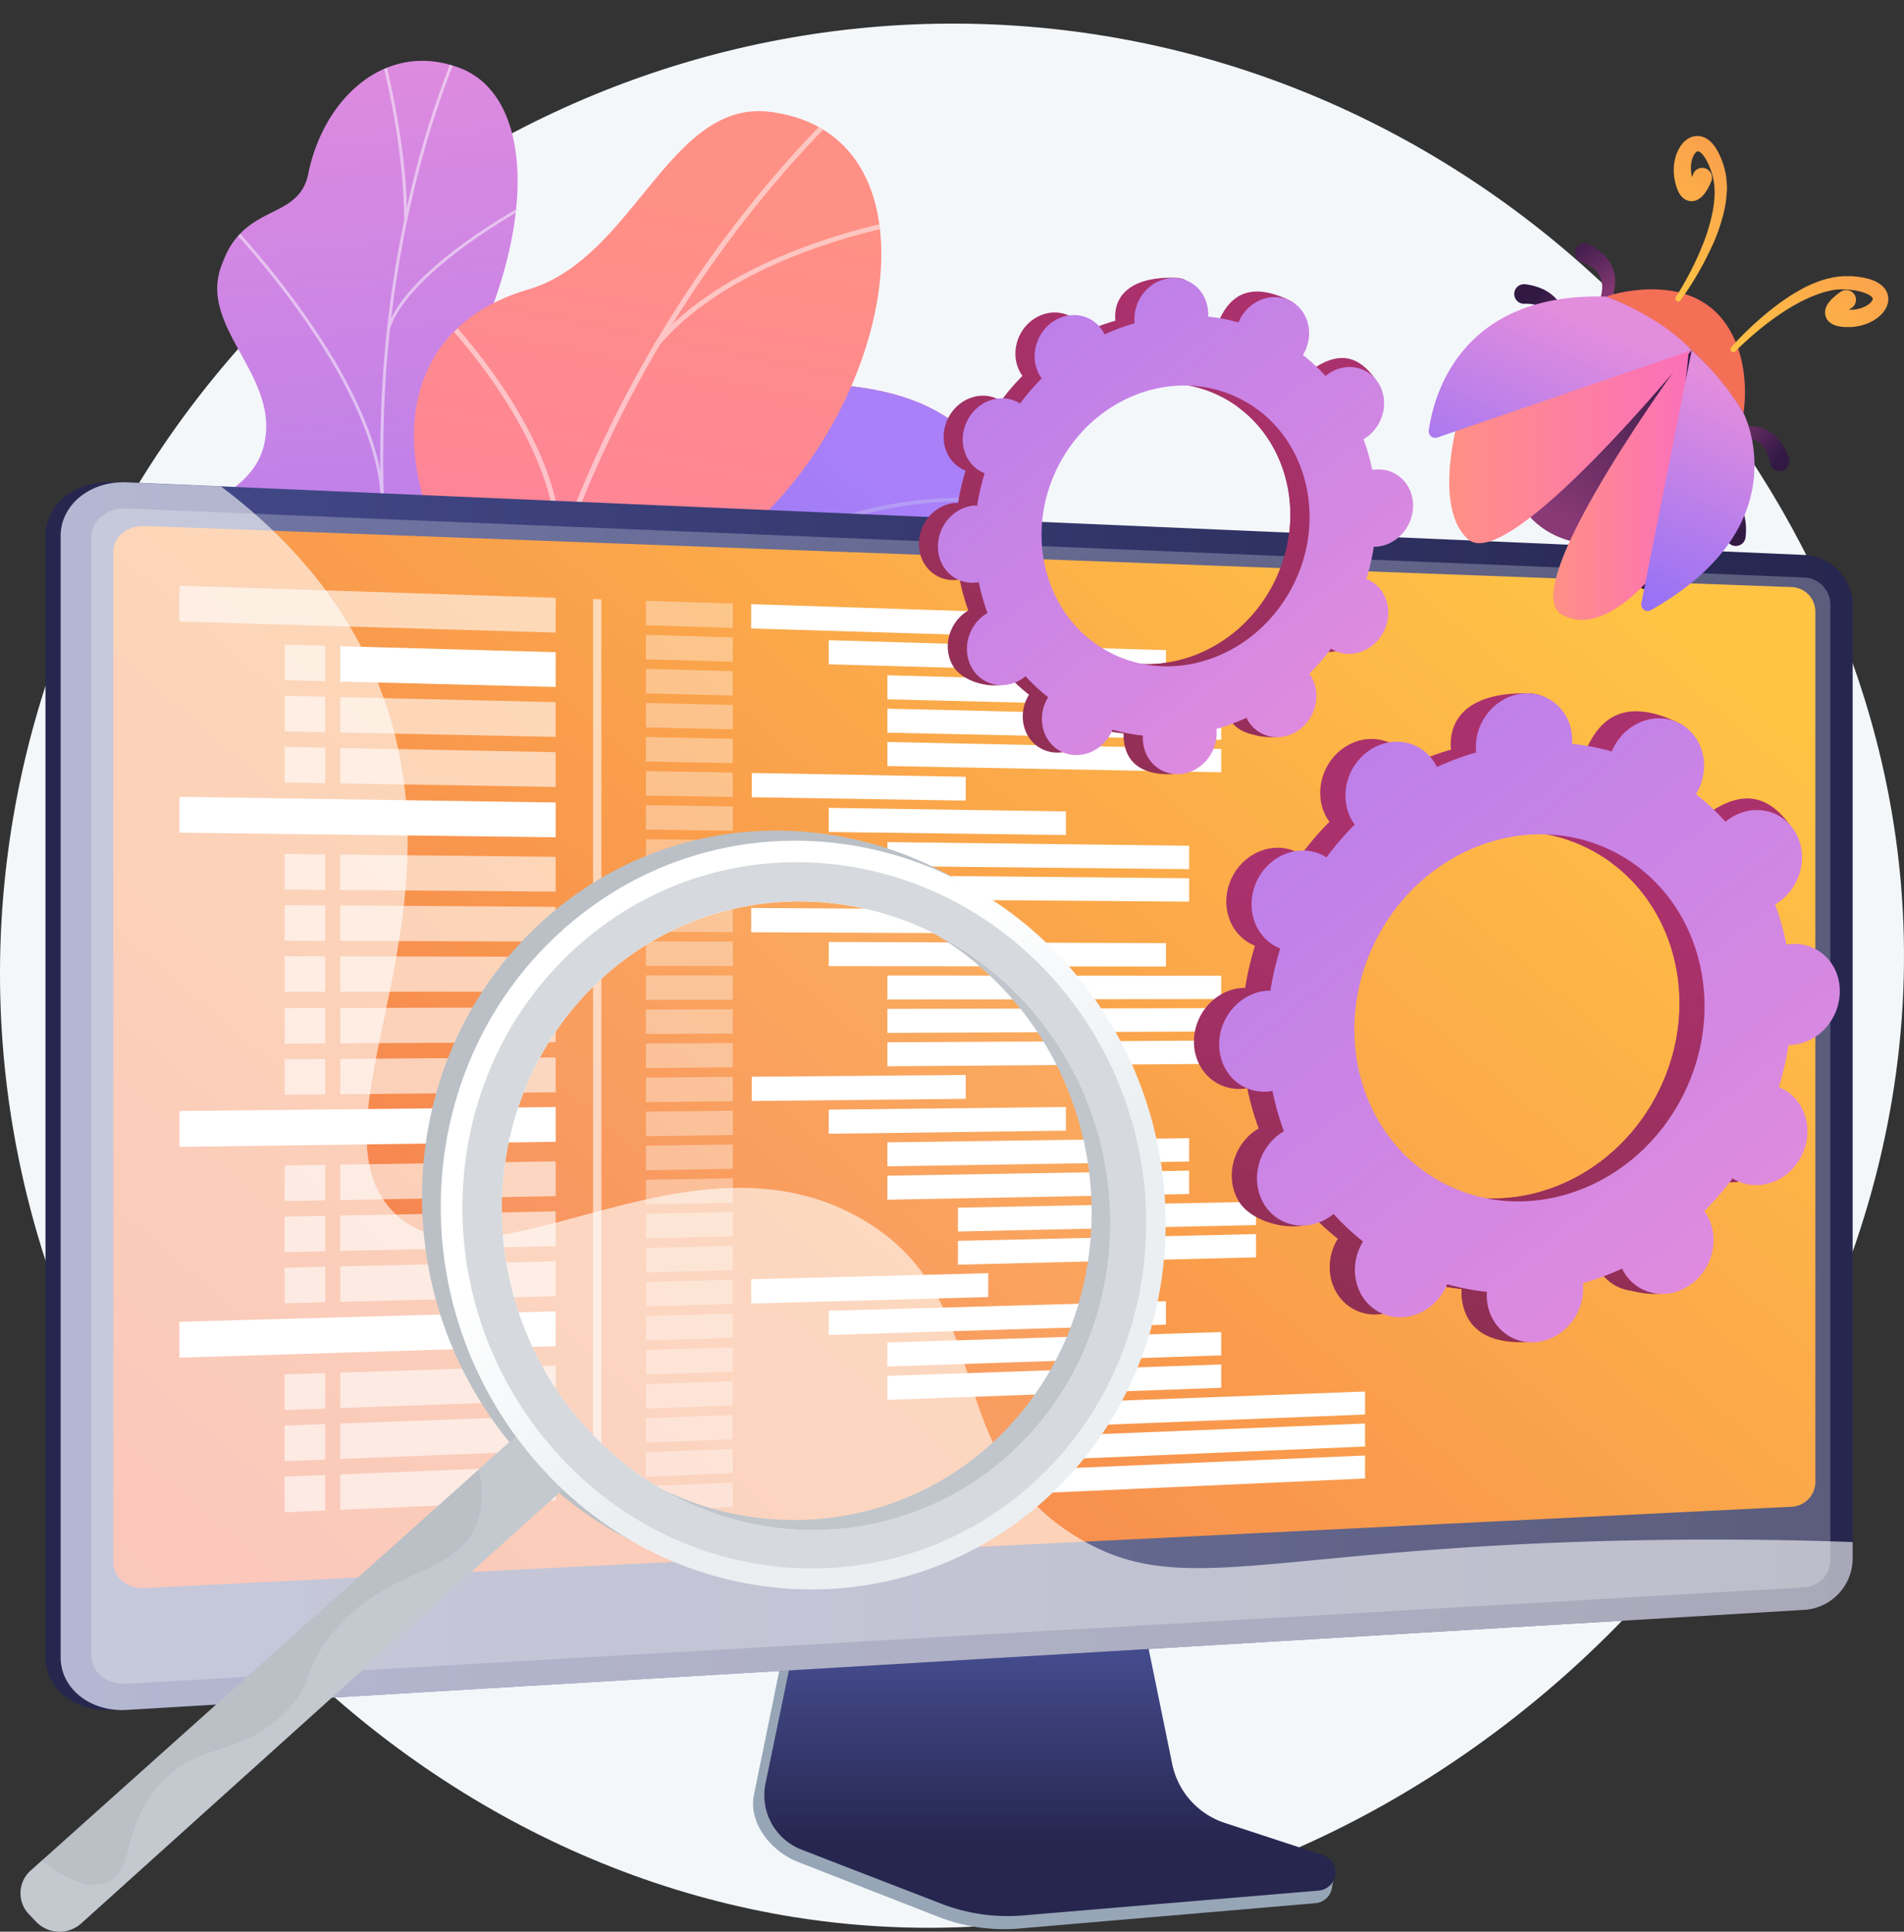 <svg xmlns="http://www.w3.org/2000/svg" xmlns:xlink="http://www.w3.org/1999/xlink" viewBox="0 0 816 827.62"><rect x="0" y="0" width="816" height="827.62" fill="#333333" stroke="none"/><defs><style>.cls-1{fill:url(#linear-gradient);}.cls-2{fill:none;}.cls-3{isolation:isolate;}.cls-4{fill:#f4f7fa;}.cls-5{clip-path:url(#clip-path);}.cls-6{fill:url(#linear-gradient-3);}.cls-7{opacity:0.5;}.cls-20,.cls-21,.cls-22,.cls-7{mix-blend-mode:soft-light;}.cls-8{fill:#beb8f2;}.cls-9{fill:url(#linear-gradient-4);}.cls-10{clip-path:url(#clip-path-2);}.cls-11{fill:#fcfdfe;}.cls-12{fill:url(#linear-gradient-5);}.cls-13{clip-path:url(#clip-path-3);}.cls-14{fill:#97a6b7;}.cls-15{fill:url(#linear-gradient-6);}.cls-16{fill:url(#linear-gradient-7);}.cls-17{fill:url(#linear-gradient-8);}.cls-18{fill:#d8dee8;opacity:0.3;mix-blend-mode:multiply;}.cls-19{fill:url(#linear-gradient-9);}.cls-20,.cls-21,.cls-22,.cls-30{fill:#fff;}.cls-20{opacity:0.6;}.cls-21{opacity:0.36;}.cls-23{fill:url(#linear-gradient-10);}.cls-24{fill:url(#linear-gradient-11);}.cls-25{fill:url(#linear-gradient-12);}.cls-26{fill:url(#linear-gradient-13);}.cls-27{fill:url(#linear-gradient-14);}.cls-28{fill:url(#linear-gradient-15);}.cls-29{fill:#bac0c6;}.cls-30{opacity:0.1;}.cls-31{fill:url(#linear-gradient-16);}.cls-32{fill:#d6d9dd;}.cls-33{fill:url(#linear-gradient-17);}.cls-34{fill:url(#linear-gradient-18);}.cls-35{fill:url(#linear-gradient-19);}.cls-36{fill:url(#linear-gradient-20);}.cls-37{fill:url(#linear-gradient-21);}.cls-38{fill:url(#linear-gradient-22);}.cls-39{fill:url(#linear-gradient-23);}.cls-40{fill:url(#linear-gradient-24);}.cls-41{fill:url(#linear-gradient-25);}.cls-42{fill:url(#linear-gradient-26);}.cls-43{fill:url(#linear-gradient-27);}.cls-44{fill:url(#linear-gradient-28);}.cls-45{fill:url(#linear-gradient-29);}.cls-46{fill:url(#linear-gradient-30);}</style><linearGradient id="linear-gradient" x1="5272.08" y1="-269.01" x2="5683.33" y2="-269.01" gradientTransform="translate(-4602.53 2873.04) rotate(-24.55)" gradientUnits="userSpaceOnUse"><stop offset="0" stop-color="#ffc444"/><stop offset="1" stop-color="#f36f56"/></linearGradient><clipPath id="clip-path"><path class="cls-1" d="M122.24,528.18l67,26s25.94-29.47,18.94-60.09c-14.29-62.48,41.42-70.64,64.25-77.54,34.42-10.42,60.21-34.61,26.41-62.62s28.56-73,86.57-81.85c56.77-8.62,74.2-114.52-50.39-107.14C260.6,169.35,244.5,240.18,227.87,274S158,290.54,159.26,340.23c1,42.45,19.63,80.31-12.19,96.87S102,480.93,122.24,528.18Z"/></clipPath><linearGradient id="linear-gradient-3" x1="8756.86" y1="-4815.55" x2="8613.82" y2="-4409" gradientTransform="matrix(0.93, 0.36, -0.36, 0.93, -9513.75, 1506.47)" gradientUnits="userSpaceOnUse"><stop offset="0" stop-color="#aa80f9"/><stop offset="1" stop-color="#6165d7"/></linearGradient><linearGradient id="linear-gradient-4" x1="-8899.07" y1="505.57" x2="-8718.97" y2="978.79" gradientTransform="matrix(-0.9, 0.44, 0.44, 0.9, -8091.04, 3449.37)" gradientUnits="userSpaceOnUse"><stop offset="0" stop-color="#e38ddd"/><stop offset="1" stop-color="#9571f6"/></linearGradient><clipPath id="clip-path-2"><path class="cls-2" d="M246.41,441l-62.06,17.12s-36-29.69-21.69-50.75S148.17,354.67,135,336c-35.78-50.65,29.77-80.31-10.5-149.1-10.71-18.3-37.81-49.53-29.53-73.35,9.43-27.14,33-18.56,37.16-39.21,6.54-32.28,33.24-57.26,65-45.19C228.4,41.07,231.78,97.21,196.9,163c-19.47,49.62-14.87,58.75.6,78.61,10.84,13.91,49.44,44.45,36.35,72.32s-20.19,54.11-1.66,66.37C260.39,398.94,246.41,441,246.41,441Z"/></clipPath><linearGradient id="linear-gradient-5" x1="-3240.42" y1="-562.5" x2="-3017.51" y2="-195.53" gradientTransform="matrix(-0.94, 0.34, 0.34, 0.94, -2580.53, 1713.43)" gradientUnits="userSpaceOnUse"><stop offset="0" stop-color="#ff9085"/><stop offset="1" stop-color="#fb6fbb"/></linearGradient><clipPath id="clip-path-3"><path class="cls-2" d="M267.2,468.7l-96.35,34c-10.33-10.85-26.21-32-8.2-44.93,25-18,8.23-64.58-5.64-78.19-17.16-16.85-56.26-56.9-18-85.29,31.86-23.64,57.34-32.83,43.45-77.19s1.1-80.57,44-93.12C271.58,110.77,286.9,42.51,330,47.92c75.09,9.43,54.21,125.77-11.88,181.17s-12.38,65.47,3.11,100.28c21.14,47.52-52.56,62.36-63.8,88.09C248.62,437.63,259.09,457.29,267.2,468.7Z"/></clipPath><linearGradient id="linear-gradient-6" x1="449.95" y1="709.83" x2="449.95" y2="789.79" gradientUnits="userSpaceOnUse"><stop offset="0" stop-color="#444b8c"/><stop offset="1" stop-color="#26264f"/></linearGradient><linearGradient id="linear-gradient-7" x1="445.09" y1="491.68" x2="200.61" y2="478.18" gradientUnits="userSpaceOnUse"><stop offset="0" stop-color="#444b8c"/><stop offset="0.39" stop-color="#383c74"/><stop offset="1" stop-color="#26264f"/></linearGradient><linearGradient id="linear-gradient-8" x1="25.95" y1="469.65" x2="794.01" y2="469.65" xlink:href="#linear-gradient-6"/><linearGradient id="linear-gradient-9" x1="629.44" y1="183.51" x2="126.96" y2="769.98" gradientTransform="matrix(1, 0, 0, 1, 0, 0)" xlink:href="#linear-gradient"/><linearGradient id="linear-gradient-10" x1="528.46" y1="147.39" x2="378.47" y2="498.37" gradientUnits="userSpaceOnUse"><stop offset="0" stop-color="#ab316d"/><stop offset="1" stop-color="#792d3d"/></linearGradient><linearGradient id="linear-gradient-11" x1="580.13" y1="169.47" x2="430.13" y2="520.46" xlink:href="#linear-gradient-10"/><linearGradient id="linear-gradient-12" x1="583.97" y1="326.86" x2="291.24" y2="-43.92" gradientTransform="matrix(1, 0, 0, 1, 0, 0)" xlink:href="#linear-gradient-4"/><linearGradient id="linear-gradient-13" x1="650.63" y1="387.85" x2="610.13" y2="711.83" gradientUnits="userSpaceOnUse"><stop offset="0" stop-color="#ab316d"/><stop offset="0.78" stop-color="#842e47"/><stop offset="1" stop-color="#792d3d"/></linearGradient><linearGradient id="linear-gradient-14" x1="709.57" y1="395.22" x2="669.07" y2="719.2" xlink:href="#linear-gradient-10"/><linearGradient id="linear-gradient-15" x1="760.26" y1="568.79" x2="377.79" y2="84.32" gradientTransform="matrix(1, 0, 0, 1, 0, 0)" xlink:href="#linear-gradient-4"/><linearGradient id="linear-gradient-16" x1="3218.63" y1="-1003.4" x2="3062.6" y2="-1178.09" gradientTransform="translate(-2841.32 1398.72) rotate(4.6)" gradientUnits="userSpaceOnUse"><stop offset="0.49" stop-color="#ebeff2"/><stop offset="1" stop-color="#fff"/></linearGradient><linearGradient id="linear-gradient-17" x1="1382.02" y1="415.99" x2="1412.92" y2="415.99" gradientTransform="matrix(-0.78, -0.63, -0.63, 0.78, 2103.82, 741.21)" gradientUnits="userSpaceOnUse"><stop offset="0" stop-color="#311944"/><stop offset="1" stop-color="#893976"/></linearGradient><linearGradient id="linear-gradient-18" x1="1510.41" y1="397.48" x2="1481.51" y2="408.4" xlink:href="#linear-gradient-17"/><linearGradient id="linear-gradient-19" x1="1376.57" y1="454.45" x2="1404.41" y2="441.03" xlink:href="#linear-gradient-17"/><linearGradient id="linear-gradient-20" x1="1396.25" y1="495.13" x2="1410.95" y2="467.95" xlink:href="#linear-gradient-17"/><linearGradient id="linear-gradient-21" x1="2019.06" y1="1670.2" x2="1992.38" y2="1654.61" gradientTransform="matrix(-0.33, -0.94, -0.94, 0.33, 2899.43, 1468.77)" xlink:href="#linear-gradient-17"/><linearGradient id="linear-gradient-22" x1="1508.1" y1="482.26" x2="1485.14" y2="461.58" xlink:href="#linear-gradient-17"/><linearGradient id="linear-gradient-23" x1="1448.86" y1="406.1" x2="1447.94" y2="497.04" xlink:href="#linear-gradient-17"/><linearGradient id="linear-gradient-24" x1="1463.24" y1="343.42" x2="1455.93" y2="378.16" gradientTransform="matrix(-0.78, -0.63, -0.63, 0.78, 2103.82, 741.21)" xlink:href="#linear-gradient"/><linearGradient id="linear-gradient-25" x1="1482.51" y1="398.38" x2="1484.31" y2="236.09" gradientTransform="matrix(-0.78, -0.63, -0.63, 0.78, 2103.82, 741.21)" xlink:href="#linear-gradient"/><linearGradient id="linear-gradient-26" x1="1411.54" y1="397.6" x2="1413.33" y2="235.3" gradientTransform="matrix(-0.78, -0.63, -0.63, 0.78, 2103.82, 741.21)" xlink:href="#linear-gradient"/><linearGradient id="linear-gradient-27" x1="621.1" y1="191.4" x2="724.97" y2="191.4" gradientTransform="matrix(1, 0, 0, 1, 0, 0)" xlink:href="#linear-gradient-5"/><linearGradient id="linear-gradient-28" x1="665.68" y1="207.82" x2="723.83" y2="207.82" gradientTransform="matrix(1, 0, 0, 1, 0, 0)" xlink:href="#linear-gradient-5"/><linearGradient id="linear-gradient-29" x1="161.33" y1="422.17" x2="186.7" y2="519.91" gradientTransform="translate(818.73 -291.47) rotate(38.8)" xlink:href="#linear-gradient-4"/><linearGradient id="linear-gradient-30" x1="229.7" y1="404.43" x2="255.07" y2="502.16" gradientTransform="translate(818.73 -291.47) rotate(38.8)" xlink:href="#linear-gradient-4"/></defs><title>flexible-sequences</title><g class="cls-3"><g id="Layer_2" data-name="Layer 2"><g id="Metaphor_illustration" data-name="Metaphor illustration"><path class="cls-4" d="M420.7,10.3C211.81,4,30.86,159.83,3.52,364.36-26.37,588,138.14,789.19,340.57,821.41,592.35,861.5,836.56,629.61,814.63,378,798.11,188.51,633,16.75,420.7,10.3Z"/><path class="cls-1" d="M122.24,528.18l67,26s25.94-29.47,18.94-60.09c-14.29-62.48,41.42-70.64,64.25-77.54,34.42-10.42,60.21-34.61,26.41-62.62s28.56-73,86.57-81.85c56.77-8.62,74.2-114.52-50.39-107.14C260.6,169.35,244.5,240.18,227.87,274S158,290.54,159.26,340.23c1,42.45,19.63,80.31-12.19,96.87S102,480.93,122.24,528.18Z"/><g class="cls-5"><path class="cls-6" d="M122.24,528.18l67,26s25.94-29.47,18.94-60.09c-14.29-62.48,41.42-70.64,64.25-77.54,34.42-10.42,56.42-32.6,31.39-62.24-28.32-33.54,23.58-73.41,81.6-82.22,56.77-8.62,74.2-114.52-50.39-107.14C260.6,169.35,244.5,240.18,227.87,274S158,290.54,159.26,340.23c1,42.45,19.63,80.31-12.19,96.87S102,480.93,122.24,528.18Z"/><g class="cls-7"><path class="cls-8" d="M148.82,545.65l1.49.28c.18-.92,18.17-93.25,63.6-179.4,41.86-79.37,116.25-169.58,233-148.63l.27-1.49c-52-9.33-100,2.22-142.75,34.31-34.17,25.64-65.06,64.37-91.83,115.13C167,452.2,149,544.73,148.82,545.65Z"/><path class="cls-8" d="M287.09,264.9l1.47.37c12.31-49,55.85-108.41,56.29-109l-1.22-.9C343.19,156,299.47,215.65,287.09,264.9Z"/><path class="cls-8" d="M316.18,244.3c59.11-11.19,98.07,20.3,98.46,20.62l1-1.17c-.39-.32-39.87-32.27-99.7-20.94Z"/><path class="cls-8" d="M187.28,424.47C229,363.93,326,382.77,326.92,383l.51-1.43c-.89-.34-99.34-19.07-141.4,42Z"/><path class="cls-8" d="M197.8,396.05l1.5.25C207,350,172,302.56,171.65,302.09l-1.21.91C170.78,303.46,205.41,350.43,197.8,396.05Z"/><path class="cls-8" d="M153.46,531.47c12.11-25.16,57.13-31.33,57.59-31.39l-.2-1.5c-1.88.25-46.29,6.33-58.76,32.24Z"/><path class="cls-8" d="M157.43,509.55l1.49.3c4.41-21.63-17.49-56.13-24.68-67.47-1-1.6-1.89-3-2-3.26l-1.42.53a35.43,35.43,0,0,0,2.14,3.55C140.06,454.4,161.71,488.51,157.43,509.55Z"/></g></g><path class="cls-9" d="M232.19,380.3C248.4,391,250,409.8,249,423.56a19.71,19.71,0,0,0-3.77,3.13c-13,11.53-21,13.69-35.54,23-3.14,2-14.14,5.12-18.72,6.1l-8.56,1.69s-34-29-19.7-50.1S148.17,354.67,135,336c-8.1-11.46-8.13-19.3-10.43-24-24.34-49.64-46.87-55.68-44.86-76.69,2.21-23.19,30.3-22.46,34-47.56C117.95,159.43,85,139.48,95,113.56c1.71-4.44,3.59-9,8-13.52,10.93-11.25,25.89-9.63,29.14-25.69,6.54-32.28,33.24-57.26,65-45.19C228.4,41.07,231.78,97.21,196.9,163c-19.47,49.62-14.87,58.75.6,78.61,10.84,13.91,49.44,44.45,36.35,72.32S213.66,368.05,232.19,380.3Z"/><g class="cls-10"><g class="cls-7"><path class="cls-11" d="M217.88,445.94l-1.18.48c-2.72-6.5-5.38-13.09-7.91-19.58-18.68-48.1-31.82-96.32-39.06-143.31a560.68,560.68,0,0,1-5.93-117.4,482.54,482.54,0,0,1,13.31-88.81,399.64,399.64,0,0,1,18.38-56.24c1.26-3,2.72-6.08,4.14-9,1.89-3.92,3.84-8,5.32-12l1.2.34c-1.5,4.12-3.47,8.21-5.37,12.16-1.41,2.93-2.87,6-4.11,9a398.39,398.39,0,0,0-18.33,56.07,481.38,481.38,0,0,0-13.28,88.6A559.56,559.56,0,0,0,171,283.3c7.23,46.92,20.35,95.06,39,143.08C212.5,432.87,215.16,439.45,217.88,445.94Z"/><path class="cls-11" d="M164.42,212.47l-1.27.12c-3-50.92-63.89-114.5-64.51-115.14l1-.83C100.22,97.27,161.43,161.14,164.42,212.47Z"/><path class="cls-11" d="M186,353.65l-1.25.26c-6.33-34.19,39-88.19,39.42-88.73l1,.72C224.72,266.43,179.79,320,186,353.65Z"/><path class="cls-11" d="M191.42,372.67l-1.19.46C181.93,352,158.41,328,124,305.42c-1.73-1.14-1.73-1.14-1.81-1.34l1.19-.47-.59.24.46-.42c.11.09.76.52,1.52,1C159.36,327.13,183,351.37,191.42,372.67Z"/><path class="cls-11" d="M213.09,434l-1.26.13c-1.57-25,27.82-51.43,28.11-51.69l.85.85C240.49,383.56,211.56,409.54,213.09,434Z"/><path class="cls-11" d="M216.24,446.95c-14.17-14.67-33.47-25.78-59-34l.46-1.13c25.73,8.26,45.2,19.47,59.5,34.28Z"/><path class="cls-11" d="M174.47,94.25l-1.27.05c0-28.47-6.95-58.08-9.24-67.81-.56-2.36-.75-3.18-.76-3.49l1.27-.1c0,.23.33,1.58.73,3.28C167.5,35.95,174.5,65.65,174.47,94.25Z"/><path class="cls-11" d="M167.13,140.86l-1.21-.3c8.39-25.88,58.71-52.88,60.85-54l.58,1C226.83,87.86,175.36,115.47,167.13,140.86Z"/></g></g><path class="cls-12" d="M259.31,484.69c-4.31,1-7.61,43.89-29.42,21-5.45-5.71-17.35-28-48.25-18l-18,5.79c-9.9-11.46-17.12-24.09-1-35.69,25-18,8.23-64.58-5.64-78.19-17.16-16.85-56.26-56.89-18-85.29,31.86-23.64,57.34-32.83,43.45-77.19s1.1-80.57,44-93.12C271.58,110.77,286.9,42.51,330,47.92c75.09,9.43,54.21,125.78-11.88,181.17s-12.38,65.47,3.11,100.28a65.83,65.83,0,0,1,3.77,15.1c5.06,40.35-31.56,60.86-48.37,101.48C253.69,501.34,266.56,483.06,259.31,484.69Z"/><g class="cls-13"><g class="cls-7"><path class="cls-11" d="M216.59,470.46l-2.19.34C192,319.54,247.44,156.82,359,46.16l1.58,1.43C249.49,157.79,194.33,319.82,216.59,470.46Z"/><path class="cls-11" d="M211.87,386.82l-2.08.75c-21-56.33-88.7-81.9-89.38-82.15l.85-2C121.95,303.71,190.51,329.6,211.87,386.82Z"/><path class="cls-11" d="M213.28,442.51l-2.18-.27c10.07-60.57,117.75-107.13,118.84-107.59l.86,1.91C329.72,337,223.16,383.09,213.28,442.51Z"/><path class="cls-11" d="M240.36,238.33l-2.2-.1c3.66-48.41-49.06-102.05-49.6-102.59l1.62-1.46C190.72,134.73,244.08,189,240.36,238.33Z"/><path class="cls-11" d="M282.17,148.41l-1.72-1.28c36.67-43.75,114.68-54.71,115.46-54.82l.26,2.08C395.39,94.49,318.27,105.34,282.17,148.41Z"/></g></g><path class="cls-14" d="M523.47,786a34,34,0,0,1-22.55-25.61l-16.76-83-143.39,5.09L323.12,769c-2.47,12.1,7.42,24.25,18.82,28.71l60,23.47A78,78,0,0,0,437,826.25L563.79,815.4a7.86,7.86,0,0,0,7.11-7c.43-3.74,3-7.93-.51-9.11Z"/><path class="cls-15" d="M524.89,781a33.72,33.72,0,0,1-22.53-25.29l-16.75-81.92-139.9,5-17.63,85.34a25,25,0,0,0,15.45,28.34l59.93,23.18a78.75,78.75,0,0,0,35,5L565.16,810a7.81,7.81,0,0,0,1.78-15.21Z"/><path class="cls-16" d="M47.76,732.6c-15.55.93-28.27-9.16-28.27-22.49V229.61c0-13.33,12.72-23.63,28.27-23l722.25,50c11.42.49,17.54-8.72,17.54,2.62V667.94a22.18,22.18,0,0,1-20.66,21.79Z"/><path class="cls-17" d="M54.22,732.6C38.67,733.53,26,723.44,26,710.11V229.61c0-13.33,12.72-23.63,28.27-23l719.13,31.16A21.74,21.74,0,0,1,794,259.28V667.94a22.18,22.18,0,0,1-20.66,21.79Z"/><path class="cls-18" d="M773.35,247.44,54.22,217.85c-8.31-.34-15.07,5.15-15.07,12.27V709.39c0,7.12,6.76,12.5,15.07,12l719.13-41.3a11.84,11.84,0,0,0,11.07-11.65V258.91A11.6,11.6,0,0,0,773.35,247.44Z"/><path class="cls-19" d="M768,645.54,62,680.39c-7.41.37-13.43-4.53-13.43-10.94v-433c0-6.41,6-11.38,13.43-11.11l706,26.21a10.47,10.47,0,0,1,10,10.37V635A10.63,10.63,0,0,1,768,645.54Z"/><polygon class="cls-20" points="238.14 271.04 76.9 266.3 76.9 250.93 238.14 256.14 238.14 271.04"/><polygon class="cls-21" points="314.06 269.02 276.82 267.9 276.82 257.39 314.06 258.6 314.06 269.02"/><polygon class="cls-21" points="314.06 283.51 276.82 282.49 276.82 271.99 314.06 273.08 314.06 283.51"/><polygon class="cls-22" points="499.68 288.59 355.18 284.63 355.18 274.29 499.68 278.55 499.68 288.59"/><polygon class="cls-22" points="523.37 303.12 380.31 299.62 380.31 289.33 523.37 293.13 523.37 303.12"/><polygon class="cls-22" points="523.37 317 380.31 313.91 380.31 303.62 523.37 307.01 523.37 317"/><polygon class="cls-22" points="523.37 330.88 380.31 328.2 380.31 317.91 523.37 320.89 523.37 330.88"/><polygon class="cls-21" points="314.06 297.99 276.82 297.08 276.82 286.58 314.06 287.57 314.06 297.99"/><polygon class="cls-21" points="314.06 312.48 276.82 311.67 276.82 301.17 314.06 302.05 314.06 312.48"/><polygon class="cls-21" points="314.06 326.96 276.82 326.27 276.82 315.76 314.06 316.54 314.06 326.96"/><polygon class="cls-21" points="314.06 341.45 276.82 340.86 276.82 330.36 314.06 331.02 314.06 341.45"/><polygon class="cls-22" points="413.87 343.02 322.19 341.57 322.19 331.17 413.87 332.81 413.87 343.02"/><polygon class="cls-21" points="314.06 355.93 276.82 355.45 276.82 344.95 314.06 345.51 314.06 355.93"/><polygon class="cls-21" points="314.06 370.42 276.82 370.04 276.82 359.54 314.06 359.99 314.06 370.42"/><polygon class="cls-21" points="314.06 384.9 276.82 384.63 276.82 374.13 314.06 374.48 314.06 384.9"/><polygon class="cls-22" points="456.82 357.77 355.18 356.46 355.18 346.12 456.82 347.65 456.82 357.77"/><polygon class="cls-22" points="509.63 372.38 380.31 371.08 380.31 360.79 509.63 362.36 509.63 372.38"/><polygon class="cls-22" points="509.63 386.3 380.31 385.37 380.31 375.08 509.63 376.28 509.63 386.3"/><polygon class="cls-21" points="314.06 399.38 276.82 399.23 276.82 388.72 314.06 388.96 314.06 399.38"/><polygon class="cls-21" points="314.06 413.87 276.82 413.82 276.82 403.32 314.06 403.44 314.06 413.87"/><polygon class="cls-21" points="314.06 428.35 276.82 428.41 276.82 417.91 314.06 417.93 314.06 428.35"/><polygon class="cls-21" points="314.06 442.84 276.82 443 276.82 432.5 314.06 432.41 314.06 442.84"/><polygon class="cls-21" points="314.06 457.32 276.82 457.6 276.82 447.09 314.06 446.9 314.06 457.32"/><polygon class="cls-21" points="314.06 471.81 276.82 472.19 276.82 461.69 314.06 461.38 314.06 471.81"/><polygon class="cls-21" points="314.06 486.29 276.82 486.78 276.82 476.28 314.06 475.87 314.06 486.29"/><polygon class="cls-21" points="314.06 500.78 276.82 501.37 276.82 490.87 314.06 490.35 314.06 500.78"/><polygon class="cls-21" points="314.06 515.26 276.82 515.96 276.82 505.46 314.06 504.83 314.06 515.26"/><polygon class="cls-21" points="314.06 529.75 276.82 530.56 276.82 520.05 314.06 519.32 314.06 529.75"/><polygon class="cls-21" points="314.06 544.23 276.82 545.15 276.82 534.65 314.06 533.8 314.06 544.23"/><polygon class="cls-21" points="314.06 558.71 276.82 559.74 276.82 549.24 314.06 548.29 314.06 558.71"/><polygon class="cls-21" points="314.06 573.2 276.82 574.33 276.82 563.83 314.06 562.77 314.06 573.2"/><polygon class="cls-21" points="314.06 587.68 276.82 588.92 276.82 578.42 314.06 577.26 314.06 587.68"/><polygon class="cls-21" points="314.06 602.17 276.82 603.52 276.82 593.01 314.06 591.74 314.06 602.17"/><polygon class="cls-21" points="314.06 616.65 276.82 618.11 276.82 607.61 314.06 606.23 314.06 616.65"/><polygon class="cls-21" points="314.06 631.14 276.82 632.7 276.82 622.2 314.06 620.71 314.06 631.14"/><polygon class="cls-21" points="314.06 645.62 276.82 647.29 276.82 636.79 314.06 635.2 314.06 645.62"/><polygon class="cls-22" points="423.52 272.34 321.94 269.26 321.94 258.85 423.52 262.14 423.52 272.34"/><polygon class="cls-22" points="499.68 567.55 355.18 571.95 355.18 561.61 499.68 557.51 499.68 567.55"/><polygon class="cls-22" points="523.37 580.7 380.31 585.47 380.31 575.19 523.37 570.72 523.37 580.7"/><polygon class="cls-22" points="523.37 594.58 380.31 599.77 380.31 589.48 523.37 584.59 523.37 594.58"/><polygon class="cls-22" points="585.02 606.05 445.66 611.5 445.66 601.35 585.02 596.19 585.02 606.05"/><polygon class="cls-22" points="585.02 619.75 445.66 625.61 445.66 615.46 585.02 609.89 585.02 619.75"/><polygon class="cls-22" points="585.02 633.45 445.66 639.71 445.66 629.56 585.02 623.59 585.02 633.45"/><polygon class="cls-22" points="423.52 555.7 321.94 558.5 321.94 548.09 423.52 545.5 423.52 555.7"/><polygon class="cls-22" points="499.68 414.12 355.18 413.93 355.18 403.58 499.68 404.08 499.68 414.12"/><polygon class="cls-22" points="523.37 428.03 380.31 428.25 380.31 417.96 523.37 418.04 523.37 428.03"/><polygon class="cls-22" points="523.37 441.91 380.31 442.54 380.31 432.26 523.37 431.92 523.37 441.91"/><polygon class="cls-22" points="523.37 455.79 380.31 456.84 380.31 446.55 523.37 445.8 523.37 455.79"/><polygon class="cls-22" points="413.87 470.79 322.19 471.72 322.19 461.32 413.87 460.57 413.87 470.79"/><polygon class="cls-22" points="456.82 484.42 355.18 485.75 355.18 475.41 456.82 474.29 456.82 484.42"/><polygon class="cls-22" points="509.63 497.65 380.31 499.72 380.31 489.43 509.63 487.63 509.63 497.65"/><polygon class="cls-22" points="509.63 511.57 380.31 514.01 380.31 503.72 509.63 501.55 509.63 511.57"/><polygon class="cls-22" points="538.3 524.86 410.54 527.64 410.54 517.42 538.3 514.9 538.3 524.86"/><polygon class="cls-22" points="538.3 538.7 410.54 541.85 410.54 531.63 538.3 528.74 538.3 538.7"/><polygon class="cls-22" points="423.52 399.85 321.94 399.42 321.94 389.01 423.52 389.65 423.52 399.85"/><polygon class="cls-22" points="238.14 294.32 145.85 292.03 145.85 276.86 238.14 279.43 238.14 294.32"/><polygon class="cls-20" points="121.98 291.44 139.36 291.87 139.36 276.68 121.98 276.2 121.98 291.44"/><polygon class="cls-20" points="238.14 315.74 145.85 313.84 145.85 298.67 238.14 300.84 238.14 315.74"/><polygon class="cls-20" points="121.98 313.35 139.36 313.71 139.36 298.52 121.98 298.11 121.98 313.35"/><polygon class="cls-20" points="238.14 337.16 145.85 335.65 145.85 320.48 238.14 322.26 238.14 337.16"/><polygon class="cls-20" points="121.98 335.26 139.36 335.54 139.36 320.35 121.98 320.02 121.98 335.26"/><polygon class="cls-22" points="238.14 489.2 76.9 491.37 76.9 476 238.14 474.3 238.14 489.2"/><polygon class="cls-20" points="238.14 512.48 145.85 514.15 145.85 498.98 238.14 497.58 238.14 512.48"/><polygon class="cls-20" points="121.98 514.58 139.36 514.26 139.36 499.07 121.98 499.34 121.98 514.58"/><polygon class="cls-20" points="238.14 533.9 145.85 535.95 145.85 520.78 238.14 519 238.14 533.9"/><polygon class="cls-20" points="121.98 536.49 139.36 536.1 139.36 520.91 121.98 521.25 121.98 536.49"/><polygon class="cls-20" points="238.14 555.32 145.85 557.76 145.85 542.59 238.14 540.42 238.14 555.32"/><polygon class="cls-20" points="121.98 558.39 139.36 557.93 139.36 542.74 121.98 543.15 121.98 558.39"/><polygon class="cls-22" points="238.14 358.73 76.9 356.76 76.9 341.39 238.14 343.83 238.14 358.73"/><polygon class="cls-20" points="238.14 382.01 145.85 381.31 145.85 366.14 238.14 367.11 238.14 382.01"/><polygon class="cls-20" points="121.98 381.13 139.36 381.26 139.36 366.07 121.98 365.88 121.98 381.13"/><polygon class="cls-20" points="238.14 403.43 145.85 403.11 145.85 387.94 238.14 388.53 238.14 403.43"/><polygon class="cls-20" points="121.98 403.03 139.36 403.09 139.36 387.9 121.98 387.79 121.98 403.03"/><polygon class="cls-20" points="238.14 446.54 145.85 447.01 145.85 431.84 238.14 431.64 238.14 446.54"/><polygon class="cls-20" points="121.98 447.13 139.36 447.05 139.36 431.86 121.98 431.89 121.98 447.13"/><polygon class="cls-20" points="238.14 467.96 145.85 468.82 145.85 453.65 238.14 453.06 238.14 467.96"/><polygon class="cls-20" points="121.98 469.04 139.36 468.88 139.36 453.69 121.98 453.8 121.98 469.04"/><polygon class="cls-20" points="238.14 424.85 145.85 424.92 145.85 409.75 238.14 409.94 238.14 424.85"/><polygon class="cls-20" points="121.98 424.94 139.36 424.93 139.36 409.74 121.98 409.7 121.98 424.94"/><polygon class="cls-22" points="238.14 576.73 76.9 581.68 76.9 566.3 238.14 561.83 238.14 576.73"/><polygon class="cls-20" points="238.14 600.01 145.85 603.26 145.85 588.1 238.14 585.11 238.14 600.01"/><polygon class="cls-20" points="121.98 604.11 139.36 603.49 139.36 588.3 121.98 588.87 121.98 604.11"/><polygon class="cls-20" points="238.14 621.43 145.85 625.07 145.85 609.9 238.14 606.53 238.14 621.43"/><polygon class="cls-20" points="121.98 626.01 139.36 625.33 139.36 610.14 121.98 610.77 121.98 626.01"/><polygon class="cls-20" points="238.14 642.85 145.85 646.88 145.85 631.71 238.14 627.95 238.14 642.85"/><polygon class="cls-20" points="121.98 647.92 139.36 647.16 139.36 631.97 121.98 632.68 121.98 647.92"/><polygon class="cls-20" points="257.73 642.07 254.18 642.22 254.18 256.66 257.73 256.78 257.73 642.07"/><path class="cls-20" d="M698.28,660c-156.54,3.27-191.75,25.63-236.23-1.16-61.12-36.8-33.29-102.27-92.84-136.61-74.87-43.17-161.19,35.89-200.27-2.65-38.91-38.39,34.6-128.73-8-229.44-17.08-40.42-46.16-66.66-66.24-81.71l-40.52-1.76C38.67,206,26,216.28,26,229.61v480.5c0,13.33,12.72,23.42,28.27,22.49l719.13-42.87A22.18,22.18,0,0,0,794,667.94v-7.27C772.46,659.91,739.07,659.14,698.28,660Z"/><path class="cls-23" d="M563.31,277.64c7.65,3.89,17.27.32,21.48-8s1.41-18.16-6.24-22c-.4-.2-.8-.37-1.21-.53a97.06,97.06,0,0,0,3.21-13.83c.44,0,.88,0,1.33,0,8.73-.78,15.66-8.8,15.48-17.92s-7.41-15.88-16.14-15.1c-.46,0-.9.11-1.35.19a89,89,0,0,0-3.74-13.21c.4-.24.8-.48,1.19-.75,7.47-5.23,9.86-15.56,5.33-23.07s-14.25-9.35-21.72-4.12c-.38.27-.74.56-1.1.85a78.88,78.88,0,0,0-9.69-9c.25-.4.49-.81.71-1.24,4.21-8.29,9.71-17.34,2-21.11-17.84-8.71-25.5-1.25-29.71,7-.22.43-.41.87-.59,1.3a78.93,78.93,0,0,0-13-2.49c0-.46,0-.92,0-1.39-.18-9.12,2.52-14.06-6.24-14.23-19.11-.37-25.56,7.93-25.38,17,0,.48,0,.94.1,1.41a89,89,0,0,0-12.87,4.78c-.2-.41-.41-.81-.64-1.2-4.52-7.51-14.25-9.35-21.72-4.12s-9.86,15.57-5.34,23.07c.23.38.49.74.74,1.1A97,97,0,0,0,429,171.76c-.37-.23-.75-.46-1.14-.66-7.65-3.89-17.27-.32-21.48,8s-1.41,18.16,6.24,22c.4.2.8.37,1.21.53a97,97,0,0,0-3.21,13.83c-.44,0-.88,0-1.33,0-8.73.78-15.66,8.8-15.48,17.92s7.41,15.88,16.14,15.1c.46,0,.9-.11,1.35-.19A89,89,0,0,0,415,261.57c-.4.24-.8.48-1.19.75-7.47,5.23-9.86,15.56-5.34,23.07s19.5,11,27,5.76c.38-.27-4.51-2.2-4.16-2.5a78.91,78.91,0,0,0,9.69,9c-.25.4-.49.81-.71,1.24-4.21,8.29-1.41,18.16,6.24,22s17.27.32,21.48-8c.22-.43.41-.87.59-1.3a78.94,78.94,0,0,0,13,2.49c0,.46,0,.92,0,1.39.18,9.12,7.41,15.88,16.14,15.1s15.66-8.8,15.48-17.92c0-.48,0-.94-.1-1.41a89,89,0,0,0,12.87-4.78c.2.41.41.81.64,1.2,4.52,7.51,14.25,9.35,21.72,4.12s9.86-15.57,5.34-23.07c-.23-.38-.49-.74-.74-1.1A97,97,0,0,0,562.17,277C562.54,277.22,562.92,277.44,563.31,277.64Zm-95.41,1.21c-27.79-14.11-37.93-49.94-22.66-80s50.19-43,78-28.94,37.93,49.94,22.66,80S495.69,293,467.9,278.85Z"/><path class="cls-24" d="M581.88,233.22c8.73-.78,15.66-8.8,15.48-17.92s-7.41-15.88-16.14-15.1c-.46,0-.9.11-1.35.19a89,89,0,0,0-3.74-13.21c.4-.23.8-.48,1.19-.75,7.47-5.23,16.71-17.88,11.44-24.89-10-13.3-20.36-7.54-27.83-2.31-.38.27-.74.56-1.1.85a78.9,78.9,0,0,0-9.69-9c.25-.4.49-.81.71-1.24a17.39,17.39,0,0,0,1-13.71Q541,155.14,530.51,174.36c22.17,16.25,29.23,48.26,15.37,75.55C534.14,273,510.79,286,488,284.41c-1,2.64-2,5.29-3.1,7.9-3,7.09-6.31,14-9.67,21q3.17.6,6.37.94c0,.46,0,.92,0,1.39.18,9.12,5.72,16.87,21.55,16,8.75-.46,10.26-9.73,10.08-18.85,0-.48,0-.94-.1-1.41a89,89,0,0,0,12.87-4.78c.2.41.41.81.64,1.2,4.52,7.51,20.22,10.7,27.69,5.47s3.89-16.91-.64-24.42c-.23-.38-.49-.74-.74-1.1A97,97,0,0,0,562.17,277c.37.23.75.46,1.14.66,7.65,3.89,17.27.32,21.48-8s1.41-18.16-6.24-22c-.4-.2-.8-.37-1.21-.53a97.07,97.07,0,0,0,3.21-13.83C581,233.27,581.44,233.26,581.88,233.22Z"/><path class="cls-25" d="M571.55,278.58c7.65,3.89,17.27.32,21.48-8s1.41-18.16-6.24-22c-.4-.2-.8-.37-1.21-.53a97,97,0,0,0,3.21-13.83c.44,0,.88,0,1.33,0,8.73-.78,15.66-8.8,15.48-17.92s-7.41-15.88-16.14-15.1c-.46,0-.9.11-1.35.19a89,89,0,0,0-3.74-13.21c.4-.23.8-.48,1.19-.75,7.47-5.23,9.86-15.56,5.34-23.07s-14.25-9.35-21.72-4.12c-.38.27-.74.56-1.1.85a78.88,78.88,0,0,0-9.69-9c.25-.4.49-.81.71-1.24,4.21-8.29,1.41-18.16-6.24-22s-17.27-.32-21.48,8c-.22.43-.41.87-.59,1.3a78.89,78.89,0,0,0-13-2.49c0-.46,0-.92,0-1.39-.18-9.12-7.41-15.88-16.14-15.1s-15.66,8.8-15.48,17.92c0,.48,0,.94.1,1.41a89,89,0,0,0-12.87,4.78c-.2-.41-.41-.81-.64-1.2-4.52-7.51-14.25-9.35-21.72-4.12s-9.86,15.56-5.34,23.07c.23.38.49.74.74,1.1a97.07,97.07,0,0,0-9.27,10.76c-.37-.23-.75-.46-1.14-.66-7.65-3.89-17.27-.32-21.48,8s-1.41,18.16,6.24,22c.4.2.8.37,1.21.53a97,97,0,0,0-3.21,13.83c-.44,0-.88,0-1.33,0-8.73.78-15.66,8.8-15.48,17.92s7.41,15.88,16.14,15.1c.46,0,.9-.11,1.35-.19a89,89,0,0,0,3.74,13.21c-.4.24-.8.48-1.19.75-7.47,5.23-9.86,15.56-5.33,23.07s14.25,9.35,21.72,4.12c.38-.27.74-.56,1.1-.85a78.92,78.92,0,0,0,9.69,9c-.25.4-.49.81-.71,1.24-4.21,8.29-1.41,18.16,6.24,22s17.27.32,21.48-8c.22-.43.41-.87.59-1.3a78.92,78.92,0,0,0,13,2.49c0,.46,0,.92,0,1.39.18,9.12,7.41,15.88,16.14,15.1s15.66-8.8,15.48-17.92c0-.48,0-.94-.1-1.41a89,89,0,0,0,12.87-4.78c.2.41.41.81.64,1.2,4.52,7.51,14.25,9.35,21.72,4.12s9.86-15.56,5.34-23.07c-.23-.38-.49-.74-.74-1.1a97.08,97.08,0,0,0,9.27-10.76C570.77,278.15,571.15,278.38,571.55,278.58Zm-95.41,1.21c-27.79-14.11-37.93-49.94-22.66-80s50.19-43,78-28.94,37.93,49.94,22.66,80S503.92,293.9,476.13,279.79Z"/><path class="cls-26" d="M733.27,504.48c10,5.08,22.56.42,28.06-10.41s1.85-23.72-8.15-28.8c-.52-.26-1-.48-1.58-.7a126.8,126.8,0,0,0,4.2-18.07c.57,0,1.15,0,1.73-.06,11.41-1,20.47-11.5,20.23-23.42s-9.68-20.75-21.09-19.74c-.6.05-1.18.15-1.76.25A116.32,116.32,0,0,0,750,386.27c.52-.31,1-.62,1.56-1,9.76-6.84,12.88-20.34,7-30.15s-18.62-12.22-28.38-5.38c-.5.35-1,.73-1.44,1.11a103.06,103.06,0,0,0-12.66-11.82c.32-.53.64-1.06.92-1.62,5.5-10.83,12.68-22.66,2.6-27.58-23.32-11.38-33.32-1.64-38.82,9.19-.28.56-.53,1.13-.77,1.7a103.08,103.08,0,0,0-17-3.25c0-.6.06-1.21.05-1.82-.24-11.92,3.3-18.37-8.16-18.59-25-.49-33.4,10.35-33.16,22.27,0,.62.06,1.23.13,1.84A116.27,116.27,0,0,0,605,327.44c-.26-.53-.53-1.06-.84-1.57-5.91-9.81-18.62-12.22-28.38-5.38s-12.88,20.34-7,30.15c.3.5.63,1,1,1.44a126.8,126.8,0,0,0-12.11,14.05c-.48-.3-1-.6-1.49-.86-10-5.08-22.56-.42-28.06,10.41s-1.85,23.72,8.15,28.8c.52.26,1,.48,1.58.7a126.81,126.81,0,0,0-4.2,18.07c-.57,0-1.15,0-1.73.06-11.41,1-20.47,11.5-20.23,23.42s9.68,20.75,21.09,19.74c.6-.05,1.18-.15,1.76-.25a116.31,116.31,0,0,0,4.89,17.26c-.52.31-1,.62-1.56,1-9.76,6.84-12.88,20.34-7,30.15s25.48,14.37,35.25,7.53c.5-.35-5.9-2.88-5.43-3.26a103.11,103.11,0,0,0,12.66,11.82c-.32.53-.64,1.06-.92,1.62-5.5,10.83-1.85,23.72,8.15,28.8s22.57.42,28.06-10.41c.28-.56.53-1.13.77-1.7a103.1,103.1,0,0,0,17,3.25c0,.6-.06,1.21-.05,1.82.24,11.92,9.68,20.75,21.09,19.74s20.47-11.5,20.23-23.42c0-.62-.06-1.23-.13-1.84a116.25,116.25,0,0,0,16.82-6.24c.26.53.53,1.06.84,1.57,5.91,9.81,18.62,12.22,28.38,5.38s12.88-20.34,7-30.15c-.3-.5-.63-1-1-1.44a126.82,126.82,0,0,0,12.11-14.05C732.26,503.92,732.75,504.22,733.27,504.48ZM608.6,506.06C572.29,487.63,559,440.81,579,401.49s65.58-56.24,101.89-37.81,49.56,65.25,29.6,104.57S644.91,524.5,608.6,506.06Z"/><path class="cls-27" d="M757.54,446.44c11.41-1,20.47-11.5,20.23-23.42s-9.68-20.75-21.09-19.74c-.6.05-1.18.15-1.76.25A116.29,116.29,0,0,0,750,386.27c.52-.31,1-.62,1.56-1,9.76-6.84,21.84-23.36,15-32.52-13.07-17.37-26.6-9.85-36.36-3-.5.35-1,.73-1.44,1.11a103.09,103.09,0,0,0-12.66-11.82c.32-.53.64-1.06.92-1.62a22.72,22.72,0,0,0,1.28-17.92q-14.14,24.89-27.87,50c29,21.23,38.19,63.06,20.08,98.72-15.34,30.22-45.84,47.19-75.62,45.06-1.33,3.45-2.63,6.91-4.06,10.32C627,532.9,622.57,542,618.18,551q4.14.78,8.32,1.22c0,.6-.06,1.21-.05,1.82.24,11.92,7.47,22,28.15,20.94,11.44-.61,13.4-12.71,13.17-24.63,0-.62-.06-1.23-.13-1.84a116.26,116.26,0,0,0,16.82-6.24c.26.53.53,1.06.84,1.57,5.91,9.81,26.42,14,36.18,7.14s5.08-22.1-.83-31.91c-.3-.5-.63-1-1-1.44a126.81,126.81,0,0,0,12.11-14.05c.48.3,1,.6,1.49.86,10,5.08,22.56.42,28.06-10.41s1.85-23.72-8.15-28.8c-.52-.26-1-.48-1.58-.7a126.82,126.82,0,0,0,4.2-18.07C756.38,446.5,757,446.49,757.54,446.44Z"/><path class="cls-28" d="M744,505.7c10,5.08,22.56.42,28.06-10.41s1.85-23.72-8.15-28.8c-.52-.26-1-.48-1.58-.7a126.82,126.82,0,0,0,4.2-18.07c.57,0,1.15,0,1.73-.06,11.41-1,20.47-11.5,20.23-23.42s-9.68-20.75-21.09-19.74c-.6.05-1.18.15-1.76.25a116.29,116.29,0,0,0-4.88-17.26c.52-.31,1-.62,1.56-1,9.76-6.84,12.88-20.34,7-30.15s-18.62-12.22-28.38-5.38c-.5.35-1,.73-1.44,1.11a103.09,103.09,0,0,0-12.66-11.82c.32-.53.64-1.06.92-1.62,5.5-10.83,1.85-23.72-8.15-28.8s-22.56-.42-28.06,10.41c-.28.56-.53,1.13-.77,1.7a103.11,103.11,0,0,0-17-3.25c0-.6.06-1.21.05-1.82-.24-11.92-9.68-20.75-21.09-19.74s-20.47,11.5-20.23,23.42c0,.62.06,1.23.13,1.84a116.34,116.34,0,0,0-16.82,6.24c-.26-.53-.53-1.06-.84-1.57-5.91-9.81-18.62-12.22-28.38-5.38s-12.88,20.34-7,30.15c.3.5.63,1,1,1.44a126.81,126.81,0,0,0-12.11,14.05c-.48-.3-1-.6-1.49-.86-10-5.08-22.56-.42-28.06,10.41s-1.85,23.72,8.15,28.8c.52.26,1,.48,1.58.7a126.79,126.79,0,0,0-4.2,18.07c-.57,0-1.15,0-1.73.06-11.41,1-20.47,11.5-20.23,23.42s9.68,20.75,21.09,19.74c.6-.05,1.18-.15,1.76-.25a116.32,116.32,0,0,0,4.88,17.26c-.52.31-1,.62-1.56,1-9.76,6.84-12.88,20.34-7,30.15s18.62,12.22,28.38,5.38c.5-.35,1-.73,1.44-1.11a103.09,103.09,0,0,0,12.66,11.82c-.32.53-.64,1.06-.92,1.62-5.5,10.83-1.85,23.72,8.15,28.8s22.56.42,28.06-10.41c.28-.56.53-1.13.77-1.7a103.07,103.07,0,0,0,17,3.25c0,.6-.06,1.21-.05,1.82.24,11.92,9.68,20.75,21.09,19.74s20.47-11.5,20.23-23.42c0-.62-.06-1.23-.13-1.84a116.27,116.27,0,0,0,16.82-6.24c.26.53.53,1.06.84,1.57,5.91,9.81,18.62,12.22,28.38,5.38s12.88-20.34,7-30.15c-.3-.5-.63-1-1-1.44a126.82,126.82,0,0,0,12.11-14.05C743,505.14,743.51,505.44,744,505.7Zm-124.67,1.58c-36.31-18.44-49.56-65.25-29.6-104.57s65.58-56.24,101.89-37.81,49.56,65.25,29.6,104.57S655.67,525.72,619.36,507.28Z"/><path class="cls-29" d="M15.57,823.45l-3.2-3.35a13,13,0,0,1,.91-18.79l219.89-196.8,20.07,22.83L34.86,824A13.93,13.93,0,0,1,15.57,823.45Z"/><path class="cls-29" d="M454.4,414.81c-55.46-68.27-153.81-79.29-219.55-22.24C167.9,450.66,162.5,554.9,222.58,622.93c58.68,66.43,156.58,71.53,218.91,13.72C502.75,579.84,508.6,481.52,454.4,414.81Zm-212.69,191c-50-57-45.47-144.17,10.34-192.88,55-48,137.54-39.12,184.33,18.1,45.89,56.12,41,139.07-10.79,186.87C373,666.36,290.76,661.68,241.7,605.76Z"/><path class="cls-18" d="M233.17,604.51l-28,25.09c2.59,11.45,1,19.44-1.7,25.11-10.15,21.32-39.09,16.63-62.38,46.91-11.69,15.2-6.38,19-18.23,31.27-19.59,20.36-36.49,12.58-53.71,30.84-17.42,18.46-11,37.91-23.4,42.87-5.32,2.12-13.75,1.45-27.84-9.41l-4.6,4.12a13,13,0,0,0-.91,18.79l3.2,3.35a13.93,13.93,0,0,0,19.29.56L253.24,627.34Z"/><path class="cls-30" d="M436.54,625.64c-54.36,50.21-139.48,45.44-190.29-12.41-51.87-59.05-47.15-149.3,10.7-199.72,56.94-49.63,142.39-40.39,190.77,18.84C495.14,490.41,490.08,576.19,436.54,625.64Z"/><path class="cls-31" d="M462.43,419.14C407,350.87,308.62,339.85,242.88,396.9,175.93,455,170.53,559.23,230.62,627.26,289.3,693.69,387.2,698.8,449.54,641,510.79,584.17,516.63,485.86,462.43,419.14Zm-212.69,191c-50-57-45.47-144.17,10.34-192.88,55-48,137.54-39.12,184.33,18.1,45.89,56.12,41,139.07-10.79,186.87C381.05,670.7,298.8,666,249.74,610.1Z"/><path class="cls-32" d="M456.07,424.85C403.67,360.5,310.9,350.26,249,404.1c-63,54.77-68.1,152.94-11.58,217.08C292.66,683.9,385,688.87,443.92,634.35,501.85,580.72,507.35,487.82,456.07,424.85ZM249.74,610.1c-50-57-45.47-144.17,10.34-192.88,55-48,137.54-39.12,184.33,18.1,45.89,56.12,41,139.07-10.79,186.87C381.05,670.7,298.8,666,249.74,610.1Z"/><path class="cls-33" d="M743.27,188.18l.29-.06.34-.07.71-.13c.48-.08,1-.12,1.44-.16a15.67,15.67,0,0,1,2.83.06,10.61,10.61,0,0,1,4.84,1.73c.16.12.34.23.49.36l.46.39a10.37,10.37,0,0,1,.83.88,11.54,11.54,0,0,1,.74,1c.21.37.45.7.63,1.09a17.93,17.93,0,0,1,1.64,5.09,4.2,4.2,0,1,0,8.1-2.09l0-.12a25.49,25.49,0,0,0-3.56-6.9c-.38-.55-.85-1.05-1.29-1.56a18.29,18.29,0,0,0-1.5-1.42,17,17,0,0,0-1.66-1.24l-.89-.53c-.3-.17-.62-.31-.92-.47a16.49,16.49,0,0,0-7.74-1.48,20.74,20.74,0,0,0-3.7.51c-.6.14-1.19.3-1.78.49l-.88.3-.44.17-.49.21a2.11,2.11,0,0,0,1.1,4Z"/><path class="cls-34" d="M689.22,130.91l.27-.45.23-.41c.15-.27.29-.55.43-.82.27-.55.51-1.11.74-1.69a20.75,20.75,0,0,0,1-3.59,16.49,16.49,0,0,0-.35-7.87c-.11-.33-.2-.66-.33-1l-.4-1a17,17,0,0,0-1-1.82,18.31,18.31,0,0,0-1.19-1.69c-.44-.51-.88-1-1.36-1.5a25.49,25.49,0,0,0-6.31-4.52l-.09,0A4.2,4.2,0,0,0,677,112a4.56,4.56,0,0,0,.62.26,17.92,17.92,0,0,1,4.8,2.36c.37.23.66.52,1,.78a11.52,11.52,0,0,1,.86.87,10.35,10.35,0,0,1,.75,1l.32.51c.11.17.19.36.29.54a10.61,10.61,0,0,1,1,5,15.67,15.67,0,0,1-.35,2.81c-.1.47-.22.94-.37,1.4-.07.23-.15.46-.23.68l-.12.33c0,.1-.09.23-.11.27l-.12.43a2.11,2.11,0,0,0,3.83,1.68Z"/><path class="cls-35" d="M730.57,212.75l.29.07.34.08.69.19c.46.14.92.31,1.37.48a15.66,15.66,0,0,1,2.52,1.28,10.61,10.61,0,0,1,3.61,3.66c.09.18.2.35.29.54l.25.55a10.32,10.32,0,0,1,.37,1.16,11.56,11.56,0,0,1,.24,1.2c0,.42.1.82.09,1.26a17.92,17.92,0,0,1-.73,5.29,4.2,4.2,0,1,0,8.2,1.64V230a25.49,25.49,0,0,0-.22-7.76,20.29,20.29,0,0,0-.48-2,18.29,18.29,0,0,0-.73-1.93,17,17,0,0,0-1-1.84l-.57-.87c-.19-.29-.42-.55-.63-.82a16.49,16.49,0,0,0-6.33-4.7,20.75,20.75,0,0,0-3.56-1.15c-.6-.13-1.2-.25-1.81-.33l-.92-.11-.47,0-.53,0a2.11,2.11,0,0,0-.76,4.11Z"/><path class="cls-36" d="M704.47,226.7l.19.22.23.27.45.56c.29.38.57.78.82,1.19a15.67,15.67,0,0,1,1.29,2.52,10.61,10.61,0,0,1,.78,5.09c0,.2,0,.4-.08.6l-.12.59a10.35,10.35,0,0,1-.38,1.15,11.54,11.54,0,0,1-.51,1.12c-.22.36-.4.73-.66,1.07a17.92,17.92,0,0,1-3.69,3.86,4.2,4.2,0,1,0,5.69,6.13l.08-.09a25.49,25.49,0,0,0,4.37-6.42c.3-.59.52-1.25.76-1.88a18.31,18.31,0,0,0,.53-2,17,17,0,0,0,.3-2.05l0-1c0-.34,0-.69,0-1a16.49,16.49,0,0,0-2.38-7.51,20.75,20.75,0,0,0-2.21-3c-.41-.46-.83-.91-1.27-1.33-.22-.21-.45-.42-.68-.63l-.36-.31-.41-.33a2.11,2.11,0,0,0-3,2.89Z"/><path class="cls-37" d="M670.57,144l.11-.52c0-.15.06-.31.08-.46.05-.31.09-.61.13-.92.08-.61.12-1.22.14-1.84a20.74,20.74,0,0,0-.21-3.73,16.49,16.49,0,0,0-2.93-7.32c-.21-.27-.41-.56-.64-.82l-.69-.78a17,17,0,0,0-1.54-1.39,18.34,18.34,0,0,0-1.68-1.2c-.59-.33-1.17-.7-1.78-1a25.48,25.48,0,0,0-7.45-2.18H654a4.2,4.2,0,1,0-1.2,8.3,4.54,4.54,0,0,0,.67,0,17.93,17.93,0,0,1,5.31.64c.42.1.79.27,1.19.41a11.56,11.56,0,0,1,1.1.54,10.37,10.37,0,0,1,1,.65l.47.38c.16.13.29.28.45.41a10.61,10.61,0,0,1,2.63,4.42,15.65,15.65,0,0,1,.6,2.77c.06.48.1,1,.12,1.44,0,.24,0,.48,0,.72v.35c0,.1,0,.24,0,.29l0,.45a2.11,2.11,0,0,0,4.17.32Z"/><path class="cls-38" d="M655.09,173.9l-.28-.45-.26-.39c-.17-.26-.35-.51-.54-.76-.36-.5-.75-1-1.16-1.43a20.76,20.76,0,0,0-2.72-2.57A16.49,16.49,0,0,0,643,165c-.34-.05-.68-.12-1-.16l-1-.09a17,17,0,0,0-2.07,0,18.34,18.34,0,0,0-2,.28c-.65.16-1.33.3-2,.52a25.49,25.49,0,0,0-6.91,3.53l-.08.06a4.2,4.2,0,0,0,4.84,6.85,4.53,4.53,0,0,0,.52-.43,17.92,17.92,0,0,1,4.29-3.18c.38-.22.76-.35,1.15-.52a11.56,11.56,0,0,1,1.17-.36,10.32,10.32,0,0,1,1.19-.23l.6,0c.2,0,.4,0,.61,0a10.61,10.61,0,0,1,4.95,1.41,15.66,15.66,0,0,1,2.34,1.6c.37.31.73.63,1.08,1l.5.51.24.26.19.22.33.31a2.11,2.11,0,0,0,3.25-2.64Z"/><path class="cls-39" d="M660.26,149.4c-13.47,19.47-22.7,56.81-1.73,74.84,19.94,17.14,54.07,7.64,71.76-10.72,22.13-23,23.68-65.3,2.7-81.88-16.18-12.79-40.26-5.92-42.5-5.24C672.78,131.72,663.49,144.74,660.26,149.4Z"/><path class="cls-40" d="M690.49,126.4c2.24-.67,26.32-7.55,42.5,5.24,12,9.5,16.64,27.44,14.24,45.36A133.07,133.07,0,0,0,725,150.09a116.41,116.41,0,0,0-36.52-23C689.12,126.83,689.79,126.61,690.49,126.4Z"/><path class="cls-41" d="M720.28,128.56c1.36-1.85,2.61-3.71,3.85-5.61s2.41-3.82,3.55-5.78,2.23-3.94,3.27-6,2-4.07,3-6.15a82.34,82.34,0,0,0,4.58-13l.22-.84.18-.86c.12-.57.25-1.14.36-1.72.19-1.16.41-2.31.53-3.49s.2-2.37.28-3.56,0-2.41-.09-3.63l-.06-.91c0-.3-.08-.61-.12-.91l-.13-.91c-.05-.3-.07-.61-.15-.91l-.42-1.82c-.07-.31-.16-.58-.24-.87s-.16-.57-.25-.85A31.45,31.45,0,0,0,735.69,64a15.06,15.06,0,0,0-2.59-3.31,9.8,9.8,0,0,0-2-1.46,7.81,7.81,0,0,0-2.7-.9,7.18,7.18,0,0,0-3,.23,8.16,8.16,0,0,0-2.52,1.25,11.63,11.63,0,0,0-3.13,3.56,16.76,16.76,0,0,0-1.65,3.9,20.14,20.14,0,0,0-.72,4,21.25,21.25,0,0,0,.07,4c.07.67.18,1.34.32,2l.11.5.11.46c.07.31.16.62.24.93a20.07,20.07,0,0,0,.65,2A11.51,11.51,0,0,0,720,83.31c.13.2.3.42.47.63l.3.34c.1.11.23.23.35.35a5.87,5.87,0,0,0,2.14,1.29,5.43,5.43,0,0,0,1.54.27,5.51,5.51,0,0,0,1.49-.16,6.32,6.32,0,0,0,2.08-1,8.47,8.47,0,0,0,1.23-1,11.67,11.67,0,0,0,.85-1,17.18,17.18,0,0,0,1.23-1.84c.35-.6.66-1.18.95-1.77.14-.29.28-.59.41-.89l.2-.45.1-.24.11-.28v0a4.18,4.18,0,0,0-7.77-3.08c0,.09-.07.19-.1.28l0,.12-.05.16-.12.32c-.08.22-.17.43-.26.65-.18.43-.37.84-.56,1.22a9.7,9.7,0,0,1-.57,1c-.16.26-.35.43-.24.36a2.08,2.08,0,0,1,.58-.22,2.48,2.48,0,0,1,1.38.07,1.82,1.82,0,0,1,.72.42l0,.05v0s0,0,0,0a3.55,3.55,0,0,1-.43-.75,12.21,12.21,0,0,1-.48-1.21c-.07-.22-.15-.45-.22-.68l-.1-.35-.09-.32c-.11-.43-.21-.86-.28-1.29a13.9,13.9,0,0,1-.19-2.65,13,13,0,0,1,.31-2.61,9.9,9.9,0,0,1,.82-2.33,5.16,5.16,0,0,1,1.14-1.55,1.76,1.76,0,0,1,.44-.29.63.63,0,0,1,.29-.07,1.16,1.16,0,0,1,.48.12,3.3,3.3,0,0,1,.74.48,8.83,8.83,0,0,1,1.62,1.88,25.64,25.64,0,0,1,2.61,5.38q.14.37.27.74c.08.25.19.51.24.74l.41,1.43a7,7,0,0,1,.16.73l.15.74c0,.25.11.49.14.74l.09.76c.16,1,.18,2,.24,3.07s0,2.08-.08,3.14-.18,2.11-.3,3.16c-.07.53-.16,1.06-.25,1.58l-.13.79-.16.79a78,78,0,0,1-3.66,12.51c-.79,2-1.63,4.08-2.53,6.09s-1.86,4-2.87,6-2.06,3.91-3.16,5.84-2.25,3.83-3.44,5.65v0a1.26,1.26,0,0,0,2.07,1.44Z"/><path class="cls-42" d="M743.84,150.44c1.52-1.55,3.15-3.09,4.78-4.57s3.31-2.94,5-4.34,3.45-2.77,5.21-4.08,3.58-2.57,5.41-3.78a78,78,0,0,1,11.43-6.26l.74-.33.75-.29c.5-.19,1-.4,1.49-.58,1-.34,2-.71,3-1s2-.51,3-.75,2-.36,3.05-.42l.76-.07c.25,0,.5,0,.76,0h.75a7,7,0,0,1,.75,0l1.48.1c.24,0,.52.05.77.08l.78.1a25.64,25.64,0,0,1,5.82,1.4,8.82,8.82,0,0,1,2.18,1.18,3.3,3.3,0,0,1,.63.62,1.16,1.16,0,0,1,.22.44.63.63,0,0,1,0,.3,1.76,1.76,0,0,1-.19.5,5.16,5.16,0,0,1-1.27,1.45,9.9,9.9,0,0,1-2.1,1.3,13,13,0,0,1-2.48.87,13.9,13.9,0,0,1-2.63.38c-.44,0-.88,0-1.32,0l-.33,0-.36,0-.71-.07a12.2,12.2,0,0,1-1.28-.21,3.54,3.54,0,0,1-.82-.26l0,0h0l.06,0a1.83,1.83,0,0,1,.57.61,2.48,2.48,0,0,1,.36,1.33,2.07,2.07,0,0,1-.1.61c0,.12.09-.1.3-.32a9.71,9.71,0,0,1,.84-.77c.33-.27.69-.55,1.07-.81l.58-.39.29-.19.14-.09.11-.06a4.18,4.18,0,1,0-4.17-7.25l-.25.15,0,0-.25.17-.21.15-.4.29-.78.59c-.51.41-1,.83-1.53,1.3a17.17,17.17,0,0,0-1.53,1.6,11.67,11.67,0,0,0-.78,1,8.48,8.48,0,0,0-.76,1.43,6.32,6.32,0,0,0-.49,2.23,5.5,5.5,0,0,0,.16,1.49,5.43,5.43,0,0,0,.59,1.44,5.86,5.86,0,0,0,1.72,1.81l.41.26.39.22c.24.12.5.24.72.32a11.51,11.51,0,0,0,2.4.63,20,20,0,0,0,2,.22l1,0h1c.68,0,1.36,0,2-.12a21.25,21.25,0,0,0,4-.8,20.14,20.14,0,0,0,3.76-1.56,16.75,16.75,0,0,0,3.45-2.44,11.63,11.63,0,0,0,2.8-3.82,8.16,8.16,0,0,0,.68-2.73,7.18,7.18,0,0,0-.42-3,7.81,7.81,0,0,0-1.46-2.44,9.81,9.81,0,0,0-1.85-1.63,15.06,15.06,0,0,0-3.79-1.82,31.46,31.46,0,0,0-7.28-1.36l-.89-.06c-.3,0-.58,0-.9,0l-1.87,0c-.31,0-.62,0-.93,0l-.92.07c-.31,0-.62,0-.92.08l-.9.13c-1.22.15-2.38.44-3.56.69s-2.31.63-3.42,1-2.21.82-3.3,1.26c-.54.23-1.07.48-1.6.72l-.8.36-.78.39A82.33,82.33,0,0,0,762,130.39q-2.75,2-5.37,4.21t-5.12,4.48q-2.5,2.3-4.88,4.71c-1.59,1.61-3.14,3.24-4.65,5a1.26,1.26,0,0,0,1.85,1.72Z"/><path class="cls-43" d="M725,150.09S646.4,246.66,629.12,231s-1.27-61.8-1.27-61.8Z"/><path class="cls-44" d="M723.83,150.05l-9.29,88.59s-24.85,36.38-45.32,24.6S723.83,150.05,723.83,150.05Z"/><path class="cls-45" d="M725,150.09l-109,37.36a2.79,2.79,0,0,1-3.67-3c2-14.45,13.23-59.27,76.19-57.37C688.45,127.06,711.27,135.27,725,150.09Z"/><path class="cls-46" d="M703.43,258.43,725,150.09A117.46,117.46,0,0,1,747.23,177s24.82,47.88-39.68,84.39A2.79,2.79,0,0,1,703.43,258.43Z"/></g></g></g></svg>
